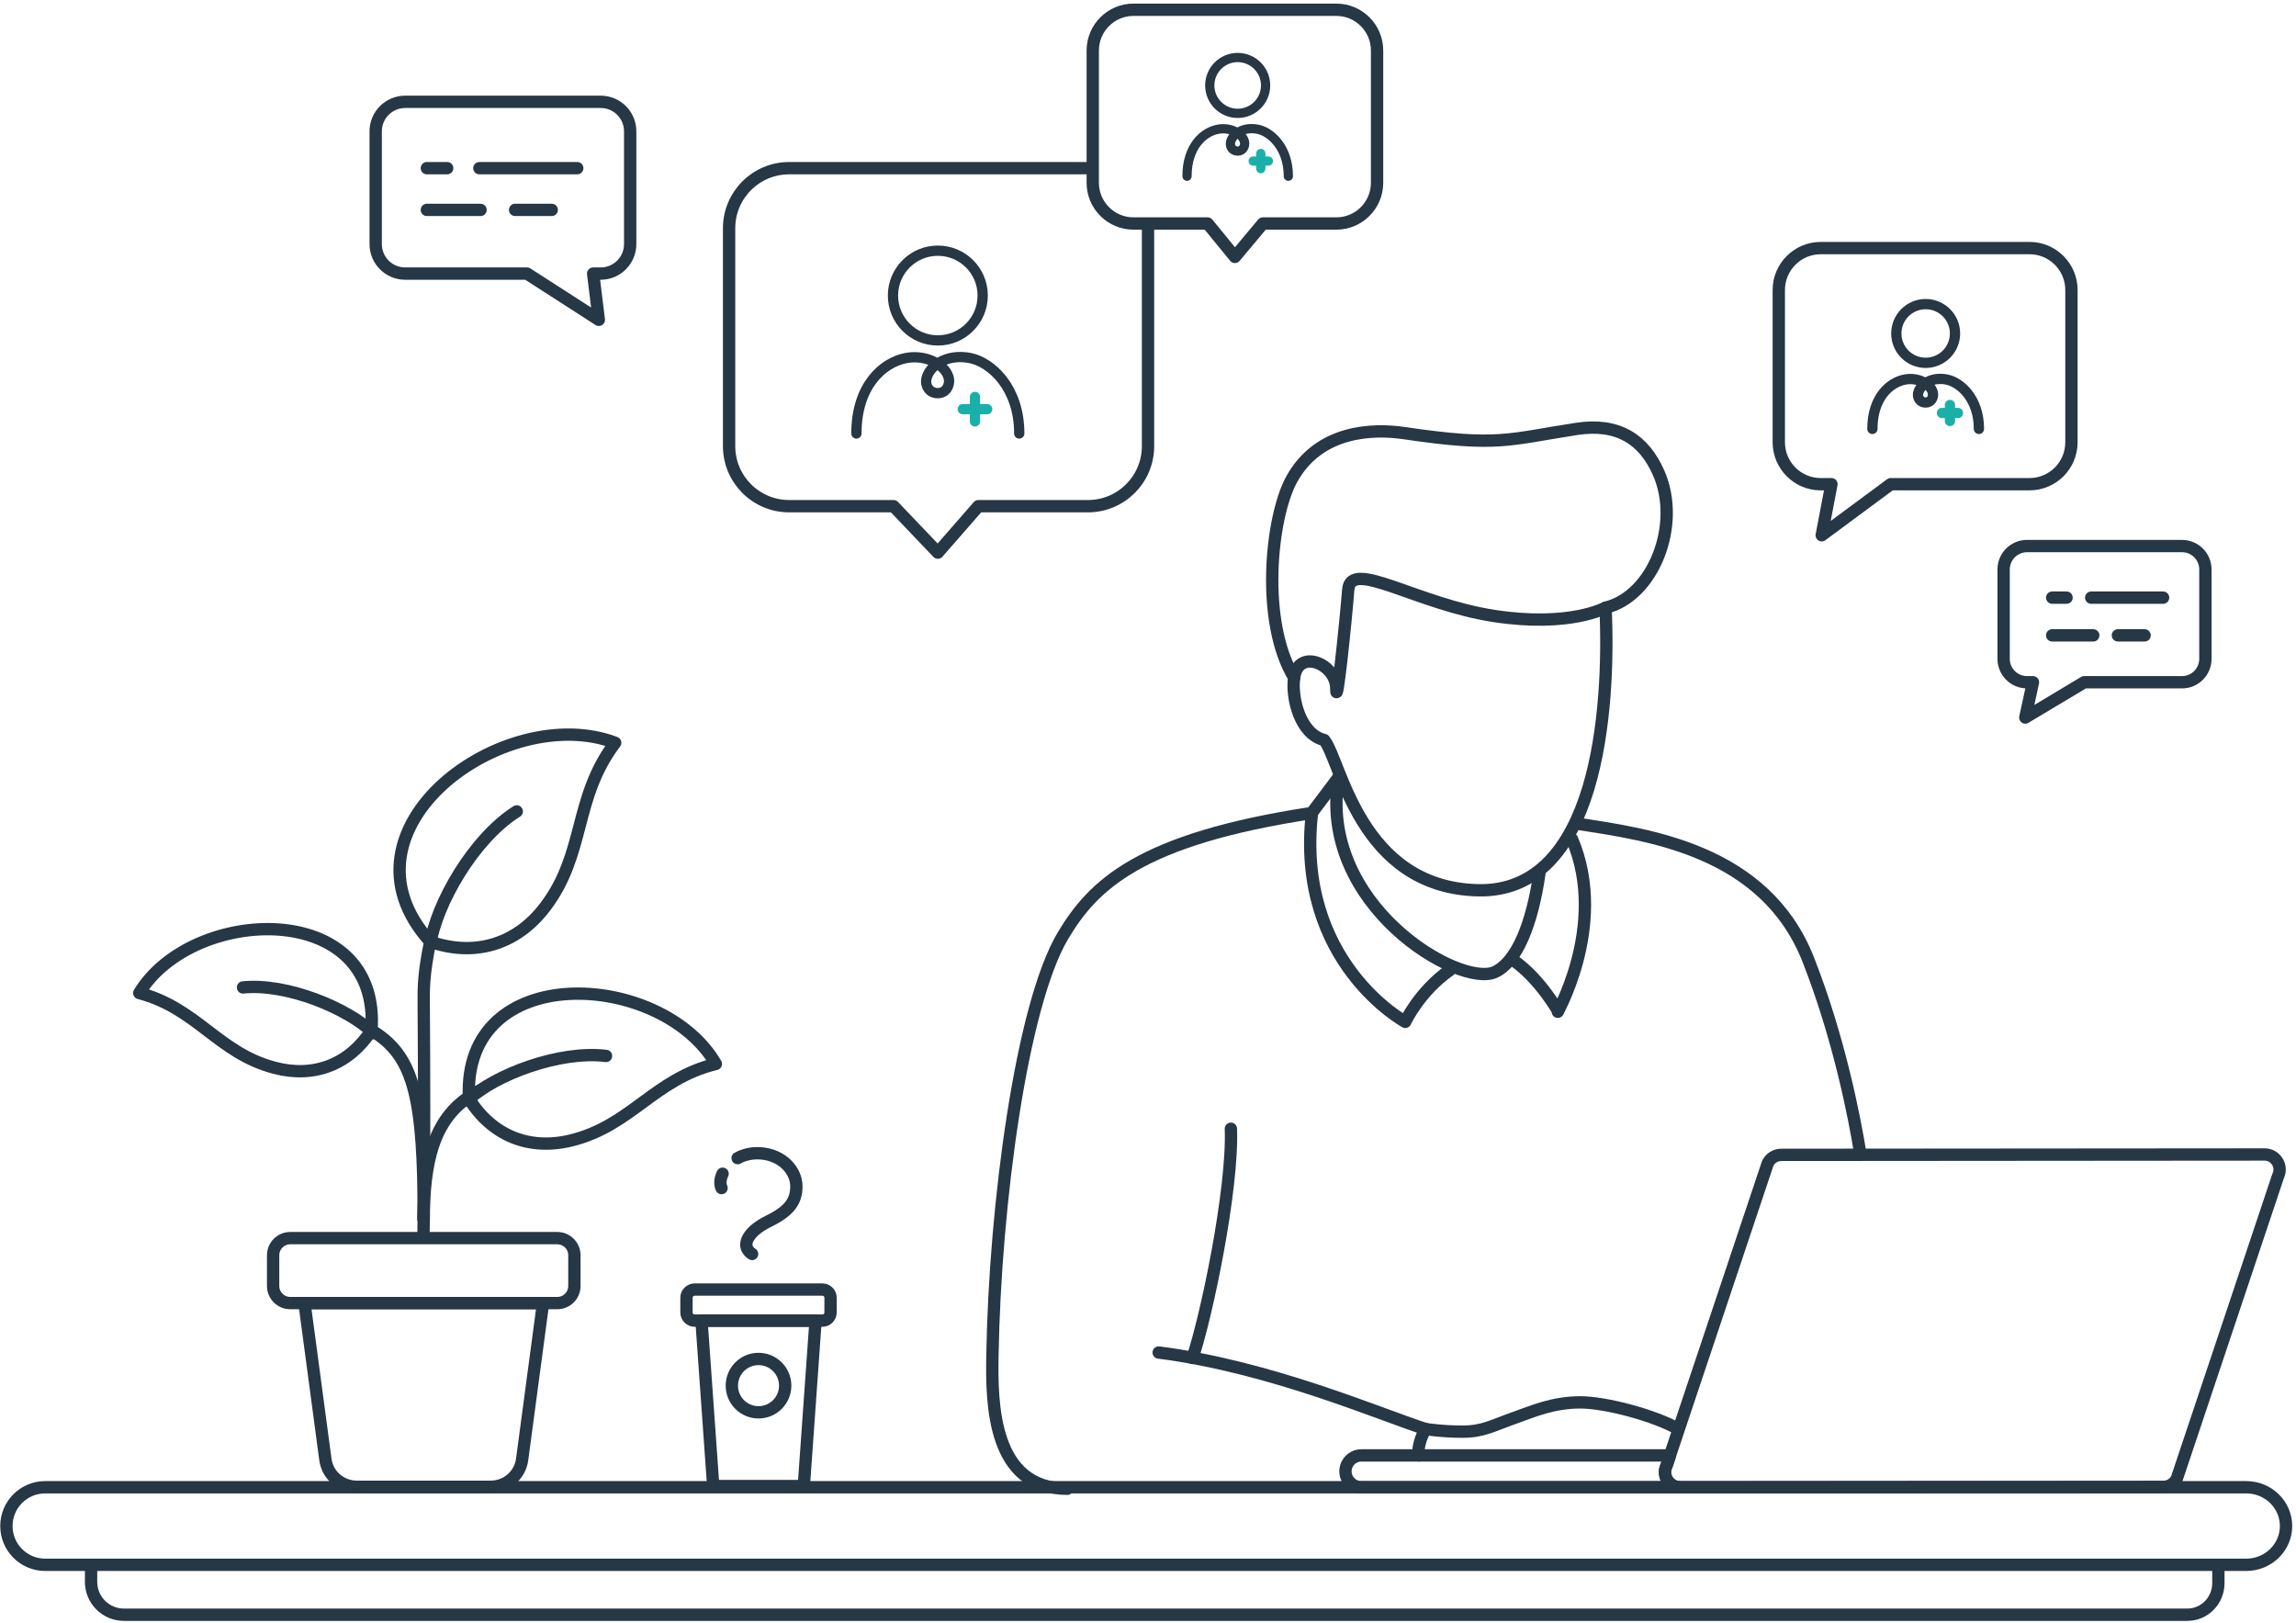 <?xml version="1.0" encoding="UTF-8"?>
<svg width="559px" height="395px" viewBox="0 0 559 395" version="1.1" xmlns="http://www.w3.org/2000/svg" xmlns:xlink="http://www.w3.org/1999/xlink">
    <!-- Generator: Sketch 61.1 (89650) - https://sketch.com -->
    <title>Group 99</title>
    <desc>Created with Sketch.</desc>
    <g id="Treating-Asthma" stroke="none" stroke-width="1" fill="none" fill-rule="evenodd" stroke-linecap="round" stroke-linejoin="round">
        <g id="Treating-Asthma---V2" transform="translate(-138, -1354)">
            <g id="Group-99" transform="translate(138.777, 1355.5)">
                <path d="M10.222,379.434 L546.098,379.434 L546.098,379.434 C551.457,379.434 555.8,375.207 555.8,369.994 C555.8,364.78 551.457,360.553 546.098,360.553 L10.222,360.553 C5.009,360.553 0.782,364.78 0.782,369.993 C0.782,375.207 5.009,379.434 10.222,379.434 Z" id="Stroke-1" stroke="#263746" stroke-width="3"></path>
                <path d="M21.396,379.434 L21.396,383.588 C21.396,388.006 24.978,391.588 29.396,391.588 L531.762,391.588 L531.762,391.588 C535.938,391.588 539.323,388.151 539.323,383.911 L539.323,379.434" id="Stroke-3" stroke="#263746" stroke-width="3"></path>
                <path d="M429.615,281.683 C430.231,280.433 431.504,279.64 432.898,279.639 L550.565,279.546 C553.281,279.544 555.056,282.394 553.855,284.831 L529.221,358.416 C528.603,359.667 527.331,360.459 525.937,360.461 L408.27,360.553 C405.554,360.556 403.779,357.705 404.98,355.268 L429.615,281.683 Z" id="Stroke-5" stroke="#263746" stroke-width="3"></path>
                <path d="M330.677,352.803 L405.825,352.803 L404.979,355.268 C403.85,357.561 405.355,360.217 407.799,360.523 C407.642,360.541 407.483,360.555 407.322,360.555 L330.677,360.555 C328.537,360.555 326.801,358.819 326.801,356.679 C326.801,354.539 328.537,352.803 330.677,352.803 Z" id="Stroke-7" stroke="#263746" stroke-width="3"></path>
                <polygon id="Stroke-9" stroke="#263746" stroke-width="3" points="172.869 360.269 194.926 360.269 197.785 319.992 170.01 319.992"></polygon>
                <path d="M168.353,319.992 L199.443,319.992 C200.544,319.992 201.436,319.1 201.436,317.999 L201.436,314.426 C201.436,313.324 200.544,312.432 199.443,312.432 L168.353,312.432 C167.252,312.432 166.359,313.324 166.359,314.426 L166.359,317.999 C166.359,319.1 167.252,319.992 168.353,319.992 Z" id="Stroke-11" stroke="#263746" stroke-width="3"></path>
                <path d="M177.402,335.819 C177.402,339.406 180.31,342.315 183.897,342.315 C187.485,342.315 190.393,339.406 190.393,335.819 C190.393,332.232 187.485,329.323 183.897,329.323 C180.31,329.323 177.402,332.232 177.402,335.819 Z" id="Stroke-13" stroke="#263746" stroke-width="3"></path>
                <path d="M103.963,227.739 C102.313,235.685 102.362,239.294 102.385,242.611 C102.658,282.345 102.329,298.944 102.329,298.944" id="Stroke-15" stroke="#263746" stroke-width="3"></path>
                <path d="M102.318,295.254 C102.598,282.249 104.087,269.989 115.977,264.021" id="Stroke-17" stroke="#263746" stroke-width="3"></path>
                <path d="M173.516,257.5 C158.44,261.209 152.913,272.528 138.296,276.123 C127.894,278.682 118.879,274.809 113.411,265.98 C111.571,232.067 160.214,234.631 173.516,257.5 Z" id="Stroke-19" stroke="#263746" stroke-width="3"></path>
                <path d="M113.007,266.374 C119.823,260.051 135.503,254.18 146.772,255.555" id="Stroke-21" stroke="#263746" stroke-width="3"></path>
                <path d="M149.003,179.321 C138.79,192.804 141.879,206.174 131.978,219.246 C124.932,228.549 114.646,231.458 103.961,227.739 C79.135,200.306 122.055,169.099 149.003,179.321 Z" id="Stroke-23" stroke="#263746" stroke-width="3"></path>
                <path d="M103.934,228.609 C105.364,218.58 114.559,202.595 125.037,196.026" id="Stroke-25" stroke="#263746" stroke-width="3"></path>
                <path d="M102.396,295.254 C102.396,265.955 100.057,256.036 90.464,249.813" id="Stroke-27" stroke="#263746" stroke-width="3"></path>
                <path d="M33.127,240.24 C47.281,244.006 52.292,254.779 66.014,258.43 C75.779,261.028 84.351,257.536 89.664,249.306 C92.003,217.354 46.08,218.908 33.127,240.24 Z" id="Stroke-29" stroke="#263746" stroke-width="3"></path>
                <path d="M90.187,250.011 C83.87,243.926 69.038,237.784 58.385,238.88" id="Stroke-31" stroke="#263746" stroke-width="3"></path>
                <path d="M86.084,360.438 L118.707,360.438 C122.571,360.438 125.837,357.606 126.343,353.817 L131.437,315.722 L73.355,315.722 L78.448,353.817 C78.954,357.606 82.22,360.438 86.084,360.438 Z" id="Stroke-33" stroke="#263746" stroke-width="3"></path>
                <path d="M69.889,315.721 L134.902,315.721 C137.205,315.721 139.071,313.855 139.071,311.553 L139.071,304.079 C139.071,301.777 137.205,299.911 134.902,299.911 L69.889,299.911 C67.587,299.911 65.72,301.777 65.72,304.079 L65.72,311.553 C65.72,313.855 67.587,315.721 69.889,315.721 Z" id="Stroke-35" stroke="#263746" stroke-width="3"></path>
                <path d="M175.147,284.231 C174.551,285.517 174.446,286.799 174.899,287.724" id="Stroke-37" stroke="#263746" stroke-width="3"></path>
                <path d="M182.337,303.763 C181.179,303.035 180.743,302.007 180.999,300.868 C181.11,300.369 181.356,299.849 181.731,299.323 C182.587,298.122 184.122,296.893 186.309,295.821 C191.47,293.291 193.115,290.889 193.115,287.287 C193.115,283.507 189.744,279.642 184.427,279.269 C182.216,279.114 180.324,279.601 178.809,280.431" id="Stroke-39" stroke="#263746" stroke-width="3"></path>
                <path d="M374.019,211.128 C372.262,223.422 368.517,232.666 363.188,235.132 C354.621,239.097 319.865,218.74 325.134,187.71" id="Stroke-41" stroke="#263746" stroke-width="3"></path>
                <path d="M390.119,146.436 C391.29,171.61 388.017,215.875 359.09,215.227 C330.163,214.577 325.719,183.618 321.621,178.639 C315.766,177.258 313.602,168.39 314.303,163.47 C315.342,156.169 324.555,160.194 324.555,166.048 C324.555,171.903 326.89,149.656 327.476,142.045 C328.061,134.433 344.083,145.613 363.188,148.484 C381.525,151.241 390.119,146.436 390.119,146.436 Z" id="Stroke-43" stroke="#263746" stroke-width="3"></path>
                <path d="M318.675,196.406 C276.633,202.786 265.358,213.957 258.001,226.311 C247.997,243.111 241.458,291.474 240.844,328.649 C240.653,340.212 240.844,360.921 259.091,360.921" id="Stroke-45" stroke="#263746" stroke-width="3"></path>
                <path d="M383.282,199.021 C400.277,201.68 428.981,205.29 439.519,232.221 C446.944,251.194 450.647,270.057 452.187,279.546" id="Stroke-47" stroke="#263746" stroke-width="3"></path>
                <path d="M352.246,234.626 C344.712,239.937 341.359,247.255 341.359,247.255 C341.359,247.255 314.47,232.679 318.66,196.32 L325.134,187.71" id="Stroke-49" stroke="#263746" stroke-width="3"></path>
                <path d="M367.898,232.421 C374.208,236.894 378.586,244.669 378.586,244.669 C377.191,246.881 391.127,224.227 381.956,202.786" id="Stroke-51" stroke="#263746" stroke-width="3"></path>
                <path d="M314.303,163.47 C306.031,149.861 308.621,124.409 313.698,115.189 C320.326,103.153 333.468,102.809 341.139,103.944 C364.032,107.332 366.412,105.467 383.092,102.91 C393.225,101.358 399.467,105.536 403.029,113.578 C408.646,126.258 401.696,143.675 390.119,146.436" id="Stroke-53" stroke="#263746" stroke-width="3"></path>
                <path d="M281.322,327.755 C308.486,331.212 335,342.754 346.283,346.381 C346.283,346.381 344.245,349.727 344.614,352.804" id="Stroke-55" stroke="#263746" stroke-width="3"></path>
                <path d="M298.903,273.278 C299.456,288.236 292.934,319.081 289.56,329.094" id="Stroke-57" stroke="#263746" stroke-width="3"></path>
                <path d="M346.283,346.38 C346.283,346.38 350.271,347.023 355.29,347.023 C360.309,347.023 362.664,345.525 368.13,343.597 C372.36,342.103 377.283,339.891 383.996,339.891 C390.24,339.891 402.282,343.157 407.799,346.38" id="Stroke-59" stroke="#263746" stroke-width="3"></path>
                <path d="M264.676,39.441 L191.358,39.441 C183.282,39.441 176.735,45.988 176.735,54.065 L176.735,89.286 L176.735,107.102 C176.735,115.179 183.282,121.726 191.358,121.726 L216.769,121.726 L227.555,133.03 L237.424,121.726 L264.107,121.726 C272.183,121.726 278.73,115.179 278.73,107.102 L278.73,54.065" id="Stroke-63" stroke="#263746" stroke-width="3"></path>
                <g id="Group-9" transform="translate(207.732, 59.527)" stroke-width="2.5">
                    <path d="M39.645,44.5 C39.645,33.287 32.778,27.188 27.784,26.156 C21.811,24.924 17.568,28.212 17.011,31.327 C16.745,32.82 17.678,34.68 19.822,34.68 C21.824,34.68 22.747,32.82 22.534,31.301 C22.087,28.119 17.32,25.154 12.123,26.127 C6.456,27.188 0,32.846 0,44.5" id="Stroke-1" stroke="#273744"></path>
                    <path d="M30.745,10.923 C30.745,16.955 25.855,21.845 19.823,21.845 C13.79,21.845 8.9,16.955 8.9,10.923 C8.9,4.89 13.79,0 19.823,0 C25.855,0 30.745,4.89 30.745,10.923 Z" id="Stroke-3" stroke="#273744"></path>
                    <g id="Group-4" transform="translate(25.891, 35.6)" stroke="#19B0A9">
                        <line x1="2.976" y1="-5.74893668e-14" x2="2.976" y2="5.952" id="Stroke-5"></line>
                        <line x1="5.951" y1="2.976" x2="3.32160786e-14" y2="2.976" id="Stroke-7"></line>
                    </g>
                </g>
                <path d="M493.336,116.374 L459.549,116.374 L442.752,128.804 L445.12,116.374 L442.516,116.374 C436.874,116.374 432.3,111.801 432.3,106.158 L432.3,69.108 C432.3,63.466 436.874,58.893 442.516,58.893 L493.336,58.893 C498.978,58.893 503.552,63.466 503.552,69.108 L503.552,93.712 L503.552,106.158 C503.552,111.801 498.978,116.374 493.336,116.374 Z" id="Stroke-67" stroke="#263746" stroke-width="3"></path>
                <g id="Group-9" transform="translate(455.09, 72.533)" stroke-width="2.5">
                    <path d="M25.936,30.379 C25.936,23.043 21.444,19.053 18.177,18.378 C14.269,17.572 11.493,19.723 11.129,21.761 C10.954,22.738 11.565,23.955 12.968,23.955 C14.277,23.955 14.881,22.738 14.742,21.744 C14.449,19.662 11.331,17.723 7.931,18.359 C4.224,19.053 0,22.755 0,30.379" id="Stroke-1" stroke="#273744"></path>
                    <path d="M20.114,7.146 C20.114,11.092 16.915,14.292 12.968,14.292 C9.022,14.292 5.822,11.092 5.822,7.146 C5.822,3.199 9.022,0 12.968,0 C16.915,0 20.114,3.199 20.114,7.146 Z" id="Stroke-3" stroke="#273744"></path>
                    <g id="Group-4" transform="translate(16.938, 24.556)" stroke="#19B0A9">
                        <line x1="1.947" y1="-3.76100816e-14" x2="1.947" y2="3.894" id="Stroke-5"></line>
                        <line x1="3.893" y1="1.947" x2="2.17302694e-14" y2="1.947" id="Stroke-7"></line>
                    </g>
                </g>
                <g id="Group-9" transform="translate(288.223, 12.5)" stroke-width="2.25">
                    <path d="M24.668,28.893 C24.668,21.916 20.395,18.121 17.288,17.48 C13.571,16.713 10.931,18.759 10.585,20.697 C10.419,21.626 11,22.783 12.334,22.783 C13.579,22.783 14.153,21.626 14.021,20.681 C13.743,18.701 10.777,16.856 7.543,17.461 C4.017,18.121 0,21.642 0,28.893" id="Stroke-1" stroke="#273744"></path>
                    <path d="M19.131,6.796 C19.131,10.55 16.088,13.593 12.334,13.593 C8.581,13.593 5.538,10.55 5.538,6.796 C5.538,3.043 8.581,0 12.334,0 C16.088,0 19.131,3.043 19.131,6.796 Z" id="Stroke-3" stroke="#273744"></path>
                    <g id="Group-4" transform="translate(16.11, 23.356)" stroke="#19B0A9">
                        <line x1="1.851" y1="-3.57711616e-14" x2="1.851" y2="3.703" id="Stroke-5"></line>
                        <line x1="3.703" y1="1.852" x2="2.06677822e-14" y2="1.852" id="Stroke-7"></line>
                    </g>
                </g>
                <path d="M530.47,164.586 L506.656,164.586 L492.314,173.175 L494.187,164.586 L492.736,164.586 C489.59,164.586 487.04,162.036 487.04,158.89 L487.04,137.127 C487.04,133.981 489.59,131.432 492.736,131.432 L530.47,131.432 C533.616,131.432 536.166,133.981 536.166,137.127 L536.166,150.844 L536.166,158.89 C536.166,162.036 533.616,164.586 530.47,164.586 Z" id="Stroke-69" stroke="#263746" stroke-width="3"></path>
                <path d="M275.198,52.911 L293.235,52.911 L299.884,61.042 L306.684,52.911 L324.57,52.911 C330.051,52.911 334.495,48.467 334.495,42.987 L334.495,10.8 C334.495,5.319 330.051,0.875 324.57,0.875 L275.198,0.875 C269.716,0.875 265.274,5.319 265.274,10.8 L265.274,30.895 L265.274,42.987 C265.274,48.467 269.716,52.911 275.198,52.911 Z" id="Stroke-71" stroke="#263746" stroke-width="3"></path>
                <path d="M97.874,65.104 L127.537,65.104 L145.017,76.357 L143.637,65.104 L145.467,65.104 C149.435,65.104 152.651,61.888 152.651,57.921 L152.651,30.471 C152.651,26.504 149.435,23.287 145.467,23.287 L97.874,23.287 C93.907,23.287 90.691,26.504 90.691,30.471 L90.691,47.773 L90.691,57.921 C90.691,61.888 93.907,65.104 97.874,65.104 Z" id="Stroke-91" stroke="#263746" stroke-width="3"></path>
                <line x1="115.932" y1="39.441" x2="139.766" y2="39.441" id="Stroke-73" stroke="#263746" stroke-width="3"></line>
                <line x1="103.146" y1="39.441" x2="108.097" y2="39.441" id="Stroke-75" stroke="#263746" stroke-width="3"></line>
                <line x1="124.637" y1="49.597" x2="133.555" y2="49.597" id="Stroke-77" stroke="#263746" stroke-width="3"></line>
                <line x1="103.146" y1="49.597" x2="116.222" y2="49.597" id="Stroke-79" stroke="#263746" stroke-width="3"></line>
                <line x1="508.362" y1="143.989" x2="525.862" y2="143.989" id="Stroke-73" stroke="#263746" stroke-width="3"></line>
                <line x1="498.862" y1="143.989" x2="502.362" y2="143.989" id="Stroke-75" stroke="#263746" stroke-width="3"></line>
                <line x1="514.862" y1="153.173" x2="521.362" y2="153.173" id="Stroke-77" stroke="#263746" stroke-width="3"></line>
                <line x1="498.862" y1="153.173" x2="508.862" y2="153.173" id="Stroke-79" stroke="#263746" stroke-width="3"></line>
            </g>
        </g>
    </g>
</svg>